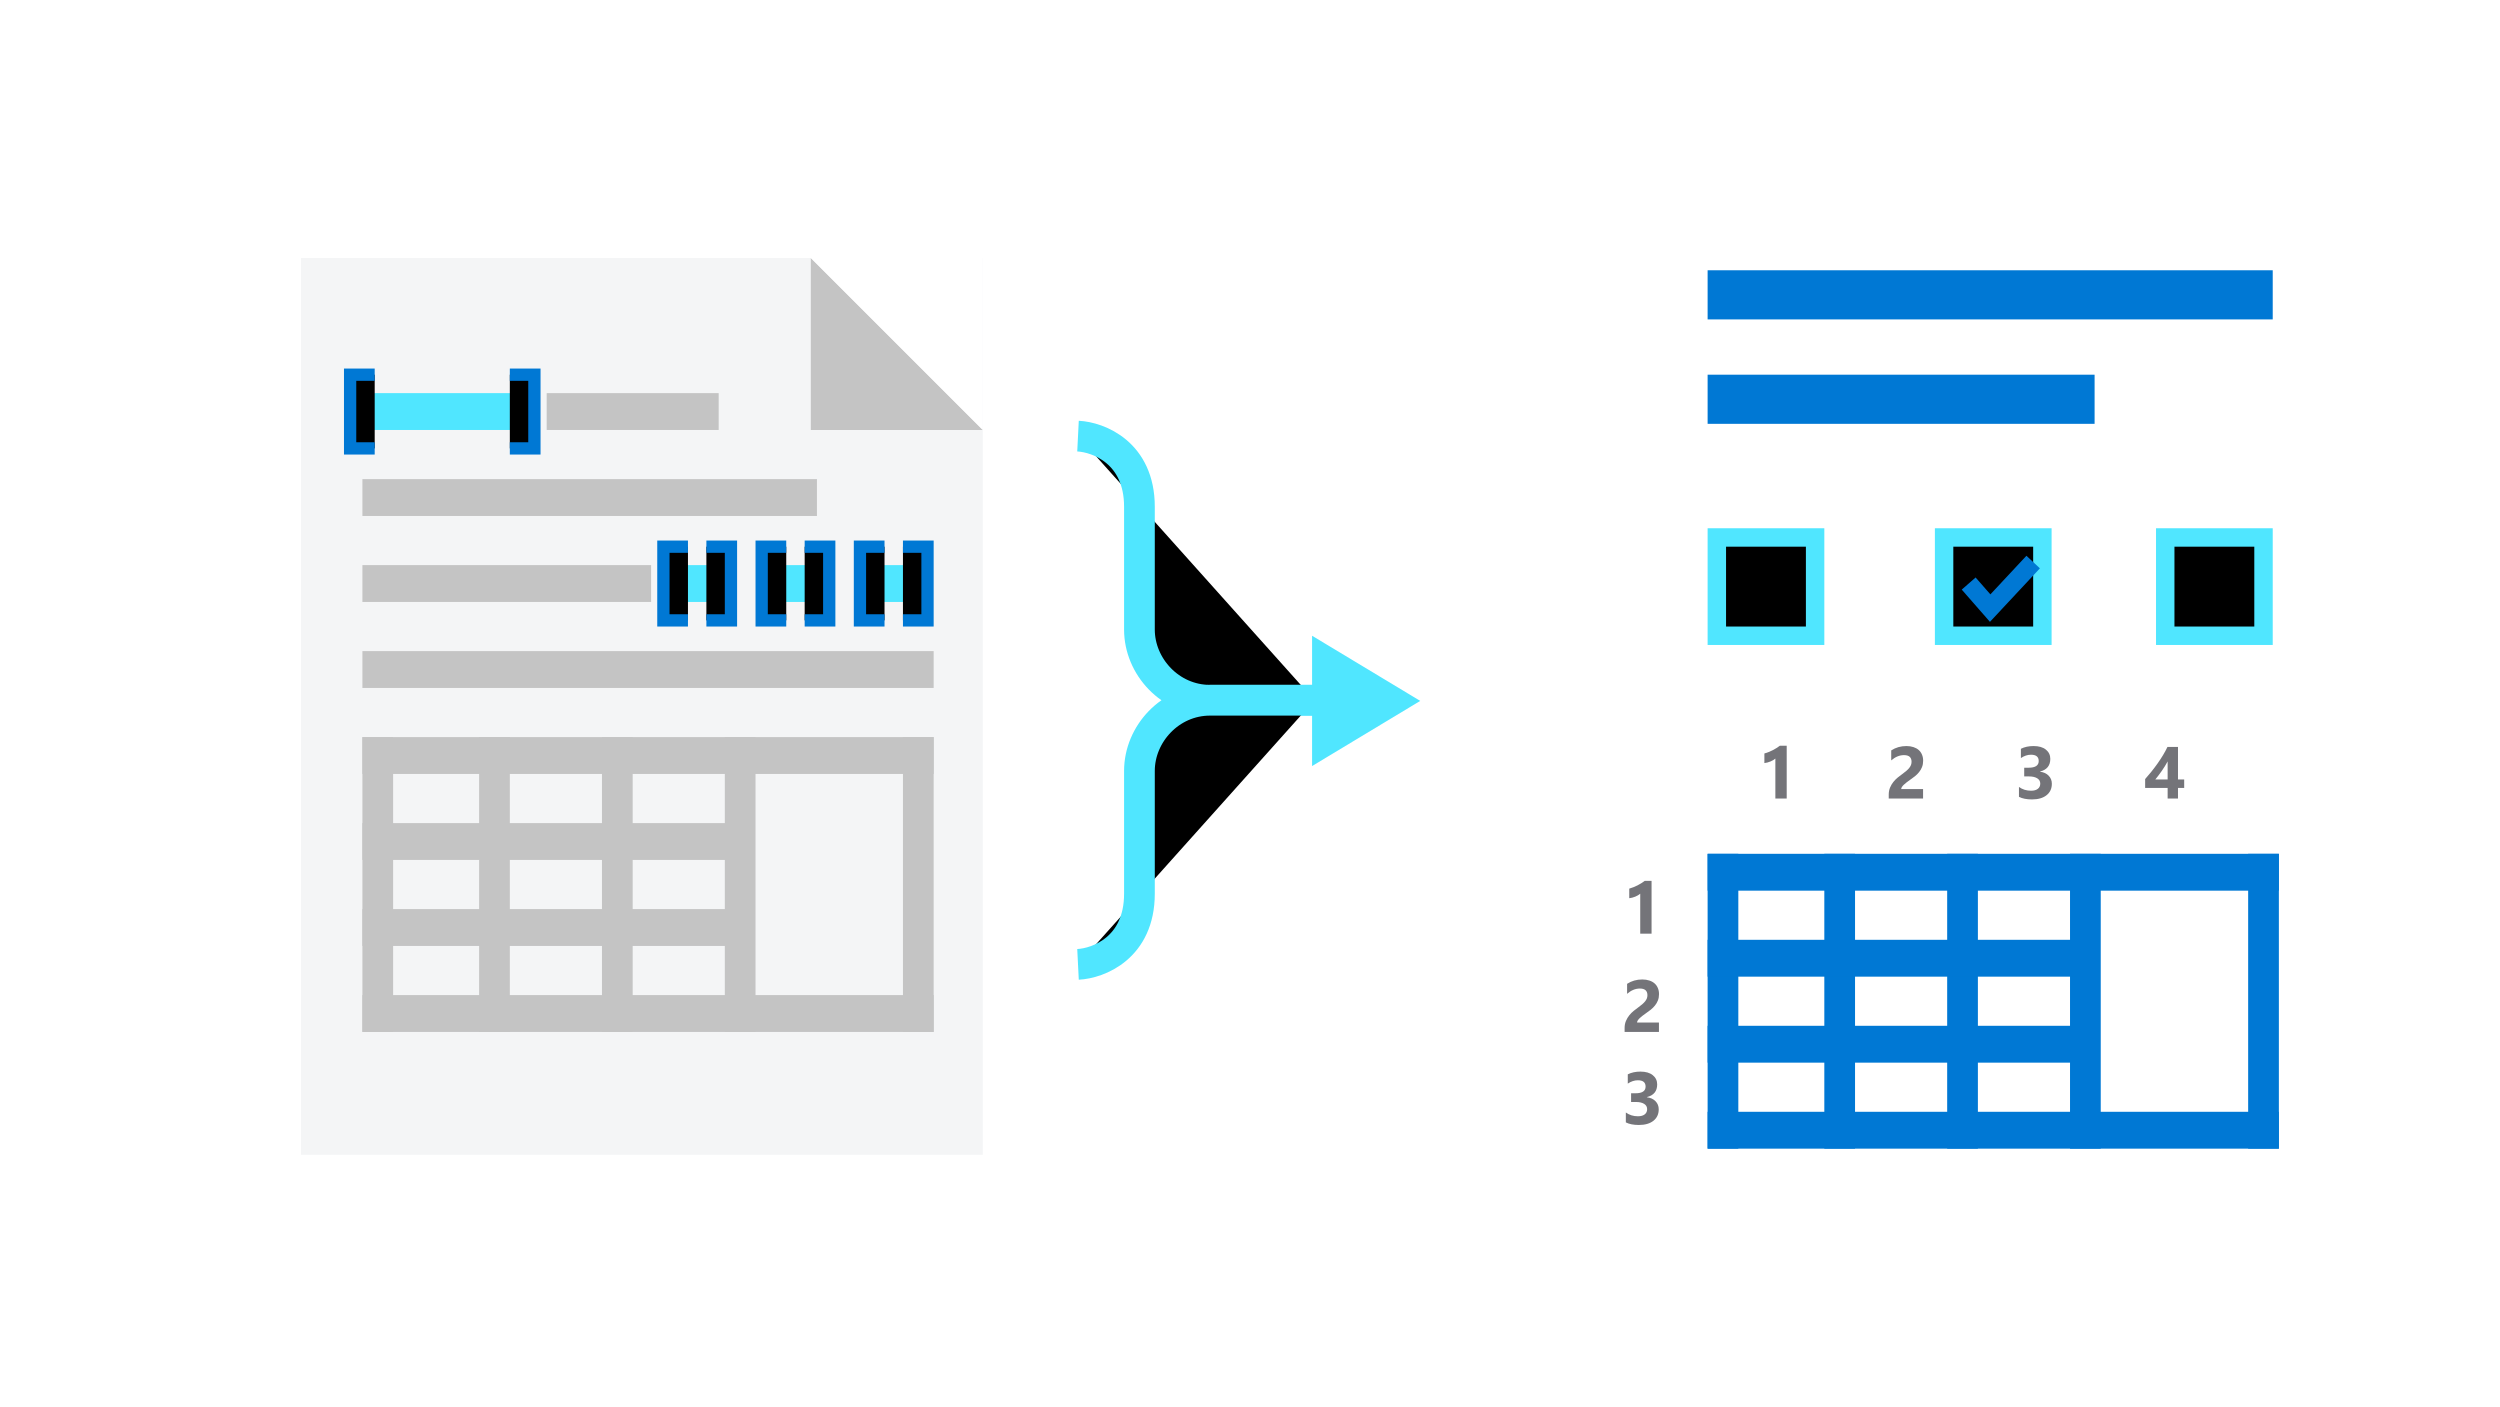 <svg data-slug-id="illustration-layout" viewBox="0 0 407 229" xmlns="http://www.w3.org/2000/svg">
<rect width="407" height="229" fill="white"/>
<rect x="49" y="42" width="111" height="146" fill="#F4F5F6"/>
<rect x="89" y="64" width="28" height="6" fill="#C4C4C4"/>
<rect x="59" y="78" width="74" height="6" fill="#C4C4C4"/>
<rect x="59" y="92" width="47" height="6" fill="#C4C4C4"/>
<rect x="59" y="106" width="93" height="6" fill="#C4C4C4"/>
<rect x="59" y="120" width="93" height="6" fill="#C4C4C4"/>
<rect x="59" y="120" width="5" height="48" fill="#C4C4C4"/>
<rect x="147" y="120" width="5" height="48" fill="#C4C4C4"/>
<rect x="78" y="120" width="5" height="48" fill="#C4C4C4"/>
<rect x="98" y="120" width="5" height="48" fill="#C4C4C4"/>
<rect x="118" y="120" width="5" height="48" fill="#C4C4C4"/>
<rect x="59" y="134" width="60" height="6" fill="#C4C4C4"/>
<rect x="59" y="148" width="63" height="6" fill="#C4C4C4"/>
<rect x="59" y="162" width="93" height="6" fill="#C4C4C4"/>
<path d="M160 70H132V42L160 70Z" fill="#C4C4C4"/>
<path d="M132 42H160V70L132 42Z" fill="white"/>
<rect x="59" y="64" width="26" height="6" fill="#50E6FF"/>
<path d="M61 61H57V73H61" stroke="#0078D4" stroke-width="2"/>
<path d="M83 73L87 73L87 61L83 61" stroke="#0078D4" stroke-width="2"/>
<rect x="110" y="92" width="7" height="6" fill="#50E6FF"/>
<rect x="126" y="92" width="7" height="6" fill="#50E6FF"/>
<rect x="142" y="92" width="7" height="6" fill="#50E6FF"/>
<path d="M112 89H108V101H112" stroke="#0078D4" stroke-width="2"/>
<path d="M128 89H124V101H128" stroke="#0078D4" stroke-width="2"/>
<path d="M144 89H140V101H144" stroke="#0078D4" stroke-width="2"/>
<path d="M115 101L119 101L119 89L115 89" stroke="#0078D4" stroke-width="2"/>
<path d="M131 101L135 101L135 89L131 89" stroke="#0078D4" stroke-width="2"/>
<path d="M147 101L151 101L151 89L147 89" stroke="#0078D4" stroke-width="2"/>
<path d="M175.5 71C178.833 71.167 185.5 73.7 185.5 82.5C185.5 93.5 185.5 96.5 185.5 102.5C185.5 108.5 190.5 114 197 114C202.2 114 210.5 114 214 114" stroke="#50E6FF" stroke-width="5"/>
<path d="M175.5 157C178.833 156.833 185.5 154.3 185.5 145.5C185.5 134.5 185.5 131.5 185.5 125.5C185.5 119.5 190.5 114 197 114C202.2 114 210.5 114 214 114" stroke="#50E6FF" stroke-width="5"/>
<path d="M213.606 103.5L231.213 114.107L213.606 124.713L213.606 103.5Z" fill="#50E6FF"/>
<rect x="278" y="139" width="93" height="6" fill="#0078D4"/>
<rect x="278" y="139" width="5" height="48" fill="#0078D4"/>
<rect x="366" y="139" width="5" height="48" fill="#0078D4"/>
<rect x="297" y="139" width="5" height="48" fill="#0078D4"/>
<rect x="317" y="139" width="5" height="48" fill="#0078D4"/>
<rect x="337" y="139" width="5" height="48" fill="#0078D4"/>
<rect x="278" y="153" width="60" height="6" fill="#0078D4"/>
<rect x="278" y="167" width="63" height="6" fill="#0078D4"/>
<rect x="278" y="181" width="93" height="6" fill="#0078D4"/>
<path d="M290.875 121.41V130H289.029V123.496C288.928 123.586 288.807 123.672 288.666 123.754C288.529 123.832 288.383 123.904 288.227 123.971C288.07 124.033 287.908 124.088 287.74 124.135C287.572 124.178 287.406 124.209 287.242 124.229V122.67C287.723 122.529 288.176 122.35 288.602 122.131C289.027 121.912 289.412 121.672 289.756 121.41H290.875Z" fill="#747479"/>
<path d="M268.875 143.41V152H267.029V145.496C266.928 145.586 266.807 145.672 266.666 145.754C266.529 145.832 266.383 145.904 266.227 145.971C266.07 146.033 265.908 146.088 265.74 146.135C265.572 146.178 265.406 146.209 265.242 146.229V144.67C265.723 144.529 266.176 144.35 266.602 144.131C267.027 143.912 267.412 143.672 267.756 143.41H268.875Z" fill="#747479"/>
<path d="M309.514 128.465H313.076V130H307.486V129.367C307.486 128.938 307.559 128.553 307.703 128.213C307.848 127.869 308.029 127.562 308.248 127.293C308.467 127.02 308.705 126.779 308.963 126.572C309.225 126.361 309.473 126.172 309.707 126.004C309.953 125.828 310.168 125.66 310.352 125.5C310.539 125.34 310.695 125.182 310.82 125.025C310.949 124.865 311.045 124.705 311.107 124.545C311.17 124.381 311.201 124.207 311.201 124.023C311.201 123.664 311.1 123.393 310.896 123.209C310.693 123.025 310.383 122.934 309.965 122.934C309.242 122.934 308.551 123.221 307.891 123.795V122.166C308.621 121.693 309.445 121.457 310.363 121.457C310.789 121.457 311.17 121.514 311.506 121.627C311.846 121.736 312.133 121.895 312.367 122.102C312.602 122.309 312.779 122.561 312.9 122.857C313.025 123.15 313.088 123.479 313.088 123.842C313.088 124.229 313.027 124.572 312.906 124.873C312.789 125.174 312.631 125.447 312.432 125.693C312.236 125.939 312.01 126.166 311.752 126.373C311.494 126.576 311.227 126.773 310.949 126.965C310.762 127.098 310.58 127.23 310.404 127.363C310.232 127.492 310.08 127.621 309.947 127.75C309.814 127.875 309.709 127.998 309.631 128.119C309.553 128.24 309.514 128.355 309.514 128.465Z" fill="#747479"/>
<path d="M266.514 166.465H270.076V168H264.486V167.367C264.486 166.938 264.559 166.553 264.703 166.213C264.848 165.869 265.029 165.562 265.248 165.293C265.467 165.02 265.705 164.779 265.963 164.572C266.225 164.361 266.473 164.172 266.707 164.004C266.953 163.828 267.168 163.66 267.352 163.5C267.539 163.34 267.695 163.182 267.82 163.025C267.949 162.865 268.045 162.705 268.107 162.545C268.17 162.381 268.201 162.207 268.201 162.023C268.201 161.664 268.1 161.393 267.896 161.209C267.693 161.025 267.383 160.934 266.965 160.934C266.242 160.934 265.551 161.221 264.891 161.795V160.166C265.621 159.693 266.445 159.457 267.363 159.457C267.789 159.457 268.17 159.514 268.506 159.627C268.846 159.736 269.133 159.895 269.367 160.102C269.602 160.309 269.779 160.561 269.9 160.857C270.025 161.15 270.088 161.479 270.088 161.842C270.088 162.229 270.027 162.572 269.906 162.873C269.789 163.174 269.631 163.447 269.432 163.693C269.236 163.939 269.01 164.166 268.752 164.373C268.494 164.576 268.227 164.773 267.949 164.965C267.762 165.098 267.58 165.23 267.404 165.363C267.232 165.492 267.08 165.621 266.947 165.75C266.814 165.875 266.709 165.998 266.631 166.119C266.553 166.24 266.514 166.355 266.514 166.465Z" fill="#747479"/>
<path d="M328.686 129.725V128.113C329.248 128.523 329.904 128.729 330.654 128.729C331.127 128.729 331.494 128.627 331.756 128.424C332.021 128.221 332.154 127.938 332.154 127.574C332.154 127.199 331.99 126.91 331.662 126.707C331.338 126.504 330.891 126.402 330.32 126.402H329.541V124.984H330.262C331.355 124.984 331.902 124.621 331.902 123.895C331.902 123.211 331.482 122.869 330.643 122.869C330.08 122.869 329.533 123.051 329.002 123.414V121.902C329.592 121.605 330.279 121.457 331.064 121.457C331.924 121.457 332.592 121.65 333.068 122.037C333.549 122.424 333.789 122.926 333.789 123.543C333.789 124.641 333.232 125.328 332.119 125.605V125.635C332.713 125.709 333.182 125.926 333.525 126.285C333.869 126.641 334.041 127.078 334.041 127.598C334.041 128.383 333.754 129.004 333.18 129.461C332.605 129.918 331.812 130.146 330.801 130.146C329.934 130.146 329.229 130.006 328.686 129.725Z" fill="#747479"/>
<path d="M264.686 182.725V181.113C265.248 181.523 265.904 181.729 266.654 181.729C267.127 181.729 267.494 181.627 267.756 181.424C268.021 181.221 268.154 180.938 268.154 180.574C268.154 180.199 267.99 179.91 267.662 179.707C267.338 179.504 266.891 179.402 266.32 179.402H265.541V177.984H266.262C267.355 177.984 267.902 177.621 267.902 176.895C267.902 176.211 267.482 175.869 266.643 175.869C266.08 175.869 265.533 176.051 265.002 176.414V174.902C265.592 174.605 266.279 174.457 267.064 174.457C267.924 174.457 268.592 174.65 269.068 175.037C269.549 175.424 269.789 175.926 269.789 176.543C269.789 177.641 269.232 178.328 268.119 178.605V178.635C268.713 178.709 269.182 178.926 269.525 179.285C269.869 179.641 270.041 180.078 270.041 180.598C270.041 181.383 269.754 182.004 269.18 182.461C268.605 182.918 267.812 183.146 266.801 183.146C265.934 183.146 265.229 183.006 264.686 182.725Z" fill="#747479"/>
<path d="M354.578 121.598V126.895H355.586V128.277H354.578V130H352.891V128.277H349.229V126.83C349.553 126.467 349.889 126.07 350.236 125.641C350.584 125.207 350.92 124.762 351.244 124.305C351.568 123.848 351.869 123.389 352.146 122.928C352.428 122.463 352.666 122.02 352.861 121.598H354.578ZM350.887 126.895H352.891V123.959C352.754 124.213 352.605 124.471 352.445 124.732C352.285 124.99 352.117 125.246 351.941 125.5C351.766 125.75 351.588 125.994 351.408 126.232C351.229 126.467 351.055 126.688 350.887 126.895Z" fill="#747479"/>
<rect x="279.5" y="87.5" width="16" height="16" stroke="#50E6FF" stroke-width="3"/>
<rect x="316.5" y="87.5" width="16" height="16" stroke="#50E6FF" stroke-width="3"/>
<rect x="352.5" y="87.5" width="16" height="16" stroke="#50E6FF" stroke-width="3"/>
<path d="M320.5 95L324 99L331 91.5" stroke="#0078D4" stroke-width="3"/>
<rect x="278" y="44" width="92" height="8" fill="#0078D4"/>
<rect x="278" y="61" width="63" height="8" fill="#0078D4"/>
</svg>
